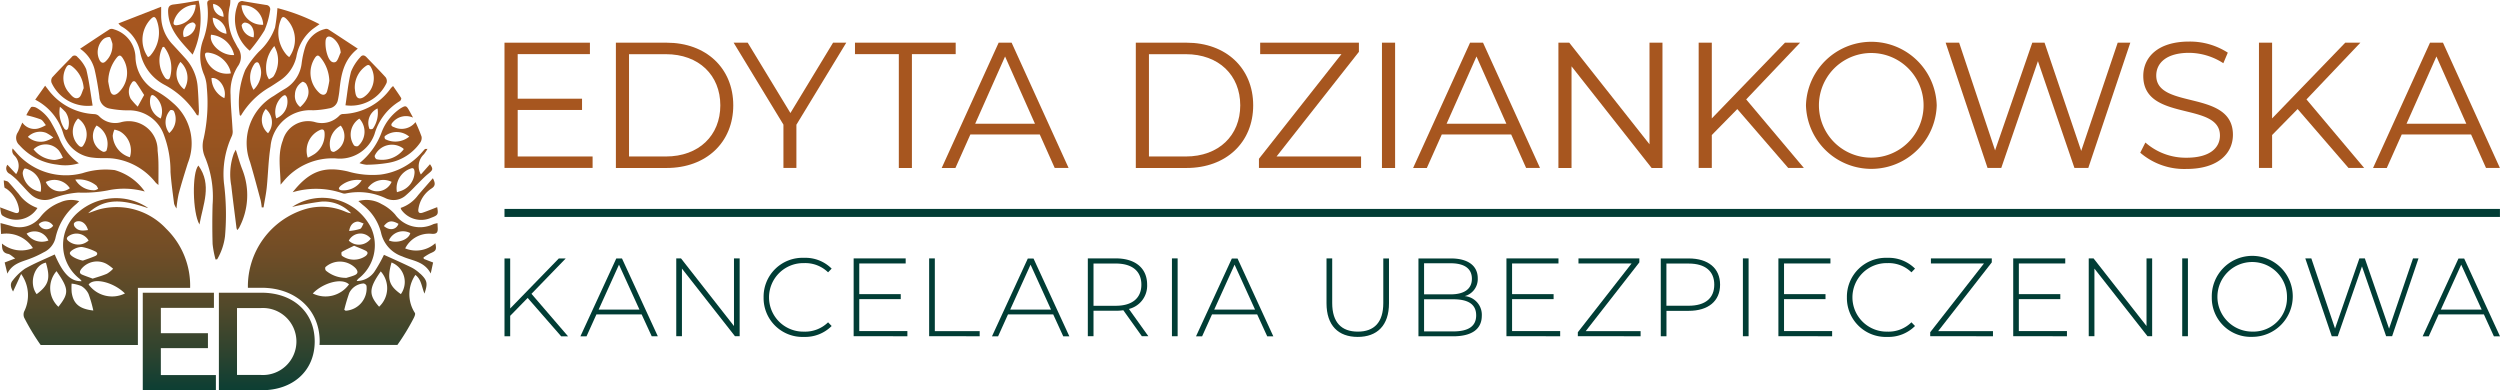 <svg xmlns="http://www.w3.org/2000/svg" xmlns:xlink="http://www.w3.org/1999/xlink" width="234.117" height="36.545" viewBox="0 0 234.117 36.545"><defs><linearGradient id="linear-gradient" x1="0.5" y1="1.126" x2="0.5" y2="-3.034" gradientUnits="objectBoundingBox"><stop offset="0" stop-color="#013d35"></stop><stop offset="0.12" stop-color="#2d432f"></stop><stop offset="0.24" stop-color="#52492a"></stop><stop offset="0.37" stop-color="#714d26"></stop><stop offset="0.51" stop-color="#885122"></stop><stop offset="0.65" stop-color="#995420"></stop><stop offset="0.81" stop-color="#a3551f"></stop><stop offset="1" stop-color="#a7561f"></stop></linearGradient><linearGradient id="linear-gradient-2" x1="0.5" y1="1.126" x2="0.5" y2="-3.033" xlink:href="#linear-gradient"></linearGradient><linearGradient id="linear-gradient-3" x1="0.5" y1="1.551" x2="0.5" y2="-0.012" xlink:href="#linear-gradient"></linearGradient><linearGradient id="linear-gradient-4" x1="0.5" y1="2.08" x2="0.5" y2="-0.178" xlink:href="#linear-gradient"></linearGradient><linearGradient id="linear-gradient-5" x1="0.5" y1="2.093" x2="0.5" y2="-0.178" xlink:href="#linear-gradient"></linearGradient><linearGradient id="linear-gradient-6" x1="0.5" y1="3.187" x2="0.5" y2="-0.893" xlink:href="#linear-gradient"></linearGradient><linearGradient id="linear-gradient-7" x1="0.5" y1="3.212" x2="0.5" y2="-0.904" xlink:href="#linear-gradient"></linearGradient><linearGradient id="linear-gradient-8" x1="0.5" y1="3.639" x2="0.5" y2="-0.09" xlink:href="#linear-gradient"></linearGradient><linearGradient id="linear-gradient-9" x1="0.499" y1="3.66" x2="0.499" y2="-0.104" xlink:href="#linear-gradient"></linearGradient><linearGradient id="linear-gradient-10" x1="0.5" y1="4.942" x2="0.5" y2="-2.949" xlink:href="#linear-gradient"></linearGradient><linearGradient id="linear-gradient-11" x1="0.5" y1="4.957" x2="0.5" y2="-2.97" xlink:href="#linear-gradient"></linearGradient><linearGradient id="linear-gradient-12" x1="0.5" y1="2.747" x2="0.5" y2="-2.752" xlink:href="#linear-gradient"></linearGradient><linearGradient id="linear-gradient-13" x1="0.5" y1="2.752" x2="0.5" y2="-2.757" xlink:href="#linear-gradient"></linearGradient><linearGradient id="linear-gradient-14" x1="0.501" y1="5.052" x2="0.501" y2="-1.876" xlink:href="#linear-gradient"></linearGradient><linearGradient id="linear-gradient-15" x1="0.499" y1="5.07" x2="0.499" y2="-1.873" xlink:href="#linear-gradient"></linearGradient><linearGradient id="linear-gradient-16" x1="0.499" y1="6.906" x2="0.499" y2="-1.164" xlink:href="#linear-gradient"></linearGradient><linearGradient id="linear-gradient-17" x1="0.5" y1="6.905" x2="0.5" y2="-1.165" xlink:href="#linear-gradient"></linearGradient><linearGradient id="linear-gradient-18" x1="0.5" y1="8.094" x2="0.5" y2="-0.085" xlink:href="#linear-gradient"></linearGradient><linearGradient id="linear-gradient-19" x1="0.501" y1="3.146" x2="0.501" y2="-1.901" xlink:href="#linear-gradient"></linearGradient><linearGradient id="linear-gradient-20" x1="0.499" y1="7.431" x2="0.499" y2="-0.068" xlink:href="#linear-gradient"></linearGradient><linearGradient id="linear-gradient-21" x1="0.501" y1="5.607" x2="0.501" y2="-4.628" xlink:href="#linear-gradient"></linearGradient><linearGradient id="linear-gradient-22" x1="0.501" y1="5.388" x2="0.501" y2="-4.354" xlink:href="#linear-gradient"></linearGradient><linearGradient id="linear-gradient-23" x1="0.501" y1="4.02" x2="0.501" y2="-2.86" xlink:href="#linear-gradient"></linearGradient><linearGradient id="linear-gradient-24" x1="0.5" y1="1.392" x2="0.5" y2="-1.372" xlink:href="#linear-gradient"></linearGradient><linearGradient id="linear-gradient-25" x1="0.5" y1="1.391" x2="0.5" y2="-1.368" xlink:href="#linear-gradient"></linearGradient></defs><g id="LOGO" transform="translate(-64 -7.738)"><g id="ED_logo_drzewo" data-name="ED_logo drzewo" transform="translate(64 7.738)"><path id="Path_112" data-name="Path 112" d="M41.107,77.969v1.42H34.26V70.26h6.664v1.42h-4.97v2.372h4.409v1.4H35.953v2.52Z" transform="translate(-20.89 -42.848)" fill="url(#linear-gradient)"></path><path id="Path_113" data-name="Path 113" d="M52.53,70.26h3.991c2.961,0,4.982,1.826,4.982,4.565s-2.021,4.569-4.982,4.569H52.53V70.264Zm3.913,7.7a3.138,3.138,0,1,0,0-6.262H54.227v6.262Z" transform="translate(-32.032 -42.848)" fill="url(#linear-gradient-2)"></path><g id="Group_230" data-name="Group 230" transform="translate(0)"><path id="Path_114" data-name="Path 114" d="M49.493,24.3a9.022,9.022,0,0,1-.277-1.455c-.035-1.225-.035-2.458,0-3.683a9.654,9.654,0,0,0-.726-4.479,2.592,2.592,0,0,1-.113-1.7,15.437,15.437,0,0,0,.293-4.826,3.531,3.531,0,0,0-.242-1.135,4.4,4.4,0,0,1-.051-3.41A7.077,7.077,0,0,0,48.721.421c-.035-.3.059-.421.351-.421.581,0,1.163,0,1.806,0a3.162,3.162,0,0,1-.035.5,4.7,4.7,0,0,0,.492,3.511c.078.144.152.293.234.433a1.48,1.48,0,0,1,0,1.779A4.455,4.455,0,0,0,50.9,8.888c.012,1.089.129,2.181.187,3.269a1.121,1.121,0,0,1-.059.562,8.449,8.449,0,0,0-.749,4.42,23.339,23.339,0,0,1,.1,4.978,5.6,5.6,0,0,1-.737,2.169c-.047,0-.1.008-.144.016ZM50.925,6.87a2.612,2.612,0,0,0-.1-.4,2.5,2.5,0,0,0-1.9-1.525c-.39-.074-.488.039-.375.433A2.08,2.08,0,0,0,50.925,6.87Zm.308-1.717a2.434,2.434,0,0,0-2.161-1.9C48.85,4.136,50.082,5.236,51.233,5.154Zm-.917,4.038c.254-.886-.464-1.974-1.2-1.884A2.108,2.108,0,0,0,50.316,9.192ZM49.232,1.654a1.489,1.489,0,0,0,1.284,1.51A1.569,1.569,0,0,0,49.232,1.654ZM49.267.363a1.135,1.135,0,0,0,.975,1.209A1.179,1.179,0,0,0,49.267.363Z" transform="translate(-29.307 0)" fill-rule="evenodd" fill="url(#linear-gradient-3)"></path><path id="Path_115" data-name="Path 115" d="M28.238,23.745a1.891,1.891,0,0,1-.222-.437c-.125-.991-.269-1.986-.339-2.981a9.69,9.69,0,0,0-.648-3.554,3.452,3.452,0,0,0-3.379-2.216A9.025,9.025,0,0,1,22,14.393a1.158,1.158,0,0,1-.979-1.124c-.121-.858-.261-1.717-.456-2.559A3.36,3.36,0,0,0,19.21,8.787c.968-.64,1.869-1.245,2.786-1.834a.544.544,0,0,1,.382.016A2.81,2.81,0,0,1,24.4,9.653a3.714,3.714,0,0,0,2.013,3.129A8.178,8.178,0,0,1,27.9,13.855,4.966,4.966,0,0,1,29.3,19.5c-.3.956-.6,1.912-.858,2.879A11.253,11.253,0,0,0,28.238,23.745Zm-6.4-11.95a7.89,7.89,0,0,0,.2.96c.129.394.4.445.726.176a2.527,2.527,0,0,0,.417-3.3c-.172-.246-.3-.281-.515-.035a3.62,3.62,0,0,0-.819,2.2Zm.406-3.316a.87.87,0,0,0-.02-.234c-.078-.2-.148-.542-.265-.558a.9.9,0,0,0-.62.25,1.663,1.663,0,0,0-.293,1.939c.16.261.355.3.577.074A2.013,2.013,0,0,0,22.241,8.479Zm2.965,4.635c-.273-.421-.5-.808-.761-1.167-.137-.187-.308-.152-.417.062a1.365,1.365,0,0,0-.07,1.479,7.026,7.026,0,0,0,.648.722c.187-.339.371-.679.6-1.092Zm1.553,2.208a1.844,1.844,0,0,0-.507-2.052c-.183-.148-.378-.261-.456.082a1.749,1.749,0,0,0,.964,1.97Zm.8,1.358a1.737,1.737,0,0,0,.429-2.064.337.337,0,0,0-.328-.082A1.655,1.655,0,0,0,27.559,16.679Z" transform="translate(-11.711 -4.222)" fill-rule="evenodd" fill="url(#linear-gradient-4)"></path><path id="Path_116" data-name="Path 116" d="M69.644,8.771c-1.358,1.065-1.576,2.5-1.724,3.964a8.556,8.556,0,0,1-.148.886.958.958,0,0,1-.815.741,8.534,8.534,0,0,1-1.51.179,3.729,3.729,0,0,0-3.976,3.414c-.2,1.252-.222,2.532-.351,3.8-.066.632-.2,1.252-.3,1.881-.059,0-.117,0-.172,0a6.172,6.172,0,0,0-.1-.663c-.324-1.2-.64-2.4-.991-3.585a5.1,5.1,0,0,1,2.232-6.2c.336-.226.675-.445,1.022-.648a3.188,3.188,0,0,0,1.58-2.431,8.71,8.71,0,0,1,.328-1.486,2.588,2.588,0,0,1,1.841-1.685.4.4,0,0,1,.3.012c.913.589,1.818,1.19,2.79,1.826Zm-2.665,3.012a3.6,3.6,0,0,0-.835-2.193c-.176-.211-.3-.242-.484,0a2.549,2.549,0,0,0,.433,3.367c.285.215.554.164.671-.179a8.515,8.515,0,0,0,.215-.995Zm1.065-2.645a1.874,1.874,0,0,0-.71-1.342c-.4-.285-.683-.191-.71.285a3.455,3.455,0,0,0,.168,1.26c.109.336.332.815.737.691C67.771,9.957,67.877,9.45,68.045,9.138Zm-3.788,5.1c.784-.706.979-1.447.558-2.161-.062-.105-.3-.238-.355-.2a1.414,1.414,0,0,0-.7,1.19A1.3,1.3,0,0,0,64.256,14.241ZM62.009,15.3a1.687,1.687,0,0,0,1.026-1.849.484.484,0,0,0-.183-.316c-.055-.035-.222.059-.3.133A1.925,1.925,0,0,0,62.009,15.3Zm-.769,1.389a1.624,1.624,0,0,0-.215-2.271A1.621,1.621,0,0,0,61.24,16.691Z" transform="translate(-36.138 -4.214)" fill-rule="evenodd" fill="url(#linear-gradient-5)"></path><path id="Path_117" data-name="Path 117" d="M19.988,29.875a3.267,3.267,0,0,1-.261-.222,6.014,6.014,0,0,0-3.952-2.259c-.616-.082-1.256,0-1.877-.082a3.225,3.225,0,0,1-2.825-2.239A5.2,5.2,0,0,0,8.44,21.881c.308-.437.6-.839.929-1.311.129.168.215.281.3.39a5.715,5.715,0,0,0,4.307,2.271.675.675,0,0,1,.429.176,2.072,2.072,0,0,0,2.009.6,2.71,2.71,0,0,1,3.488,2.649c.043.371.07.745.078,1.12.012.655,0,1.315,0,2.1Zm-2.684-2.6a2.076,2.076,0,0,0-.913-2.415,2.3,2.3,0,0,0-.531-.179,1.937,1.937,0,0,0-.16.581,2.242,2.242,0,0,0,1.607,2.009Zm-4.853-3.636a1.8,1.8,0,0,0,.1,2.571c.23.176.328.078.441-.129a1.793,1.793,0,0,0-.535-2.438Zm1.736.663a1.6,1.6,0,0,0,.609,2.454.348.348,0,0,0,.316-.1A1.953,1.953,0,0,0,14.187,24.3Zm-3.433-1.76a2.872,2.872,0,0,0,.421,2.064.265.265,0,0,0,.211.105.28.28,0,0,0,.152-.2,1.813,1.813,0,0,0-.254-1.463A5.323,5.323,0,0,0,10.754,22.54Z" transform="translate(-5.143 -12.545)" fill-rule="evenodd" fill="url(#linear-gradient-6)"></path><path id="Path_118" data-name="Path 118" d="M67.2,29.877c-.012-1.4-.3-2.8.211-4.139a2.449,2.449,0,0,1,2.957-1.728,2.293,2.293,0,0,0,2.38-.632.506.506,0,0,1,.324-.109,5.7,5.7,0,0,0,4.455-2.419,2.761,2.761,0,0,1,.207-.2c.269.394.531.753.761,1.128.031.051-.047.238-.117.277A5.287,5.287,0,0,0,76,25.144a3.438,3.438,0,0,1-3.64,2.282,5.963,5.963,0,0,0-4.9,2.158c-.086.094-.164.191-.246.289Zm2.54-2.513a5.311,5.311,0,0,0,.652-.355,2.221,2.221,0,0,0,.929-1.931c-.008-.2-.055-.445-.382-.332A2.12,2.12,0,0,0,69.744,27.364ZM74.578,23.7a1.782,1.782,0,0,0-.5,2.509.38.38,0,0,0,.375.062,1.789,1.789,0,0,0,.121-2.571Zm-1.74.655a1.951,1.951,0,0,0-.932,2.337.334.334,0,0,0,.3.121,1.593,1.593,0,0,0,.628-2.458Zm3.441-1.607a1.5,1.5,0,0,0-.757,1.916.343.343,0,0,0,.324-.023,2.621,2.621,0,0,0,.433-1.9Z" transform="translate(-40.924 -12.593)" fill-rule="evenodd" fill="url(#linear-gradient-7)"></path><path id="Path_119" data-name="Path 119" d="M28.42,3.181l4-1.561v.839a3.893,3.893,0,0,0,1.1,2.719c.394.429.792.858,1.182,1.291a4.48,4.48,0,0,1,1.139,2.676c.062.745.086,1.494.117,2.239a2.63,2.63,0,0,1-.047.417c-.094-.023-.137-.023-.148-.039A7.98,7.98,0,0,0,32.676,8.9a4.422,4.422,0,0,1-2.236-3.094,3.539,3.539,0,0,0-1.779-2.368,1.988,1.988,0,0,1-.242-.254Zm2.766,3.152a.8.8,0,0,0,.187-.105,3.265,3.265,0,0,0,.616-3.386c-.152-.336-.289-.312-.519-.09A2.8,2.8,0,0,0,31.186,6.333Zm1.506-.96c-.082.016-.121.012-.137.031a2.754,2.754,0,0,0,.257,2.9c.25.211.4.152.476-.211a3.219,3.219,0,0,0-.6-2.719Zm1.533,1.412a1.838,1.838,0,0,0,.355,2.571,2.028,2.028,0,0,0-.355-2.571Z" transform="translate(-17.328 -0.988)" fill-rule="evenodd" fill="url(#linear-gradient-8)"></path><path id="Path_120" data-name="Path 120" d="M64.926,3.46c-.293.207-.484.339-.671.48a4.237,4.237,0,0,0-1.494,2.587,3.647,3.647,0,0,1-1.6,2.247c-.285.191-.57.382-.862.562a7.521,7.521,0,0,0-2.739,2.7c-.059-.043-.1-.059-.1-.078a8.1,8.1,0,0,1,.519-4.221,8.709,8.709,0,0,1,1.28-1.713,5.582,5.582,0,0,0,1.506-2.251,16.437,16.437,0,0,0,.226-1.826A18.212,18.212,0,0,1,64.93,3.456ZM62.094,6.538a2.76,2.76,0,0,0-.269-3.585c-.273-.257-.41-.215-.531.129a3.179,3.179,0,0,0,.546,3.234,1.789,1.789,0,0,0,.257.222ZM60.7,5.5a3.115,3.115,0,0,0-.714,2.661,1.888,1.888,0,0,0,.215.46c.152-.1.363-.172.445-.316a2.8,2.8,0,0,0,.293-2.239A4.761,4.761,0,0,0,60.7,5.5Zm-1.947,4.1a2.326,2.326,0,0,0,.71-1.588,1.9,1.9,0,0,0-.179-.815c-.078-.2-.242-.246-.421-.059A2.212,2.212,0,0,0,58.75,9.593Z" transform="translate(-35.01 -1.189)" fill-rule="evenodd" fill="url(#linear-gradient-9)"></path><path id="Path_121" data-name="Path 121" d="M14.464,39.67a7.293,7.293,0,0,0-3.488-.1,12.174,12.174,0,0,1-2.731.2,8.288,8.288,0,0,0-2.345.519,1.9,1.9,0,0,1-2.048-.293c-.394-.343-.722-.757-1.089-1.128a5.882,5.882,0,0,0-.925-.843.561.561,0,0,1-.234-.862c.269.289.531.574.812.874A1.362,1.362,0,0,0,2.252,36.3a.609.609,0,0,1-.164-.663c.1.109.183.2.269.3a6.137,6.137,0,0,0,6.281,2.013,7.014,7.014,0,0,1,3.012-.285,5.166,5.166,0,0,1,2.813,2.005Zm-9.746.023a1.871,1.871,0,0,0-1.1-2.06c-.133-.07-.375-.152-.437-.094a.684.684,0,0,0-.144.472,1.967,1.967,0,0,0,1.678,1.682Zm2.731-.332a1.737,1.737,0,0,0-2.255-.581A1.5,1.5,0,0,0,7.449,39.362Zm.511-.8a1.986,1.986,0,0,0,1.838.987,1.094,1.094,0,0,0,.3-.133,1.141,1.141,0,0,0-.164-.3,2.673,2.673,0,0,0-1.978-.562Z" transform="translate(-0.906 -21.735)" fill-rule="evenodd" fill="url(#linear-gradient-10)"></path><path id="Path_122" data-name="Path 122" d="M70.22,39.8c1.6-2.029,2.981-2.458,5.162-1.959a8.19,8.19,0,0,0,3.063.3,6.2,6.2,0,0,0,3.933-2.134c.078-.09.156-.179.242-.261.016-.016.055,0,.234-.016a4.375,4.375,0,0,1-.328.5,1.537,1.537,0,0,0-.293,1.9c.316-.355.585-.663.854-.964.32.46.281.535-.172.905-.414.339-.776.741-1.163,1.116a12.177,12.177,0,0,1-1,.96,1.716,1.716,0,0,1-1.857.187,5.9,5.9,0,0,0-3.64-.437.637.637,0,0,1-.308.008,7.638,7.638,0,0,0-4.721-.113Zm9.769-.012c.168-.055.308-.09.445-.144A1.909,1.909,0,0,0,81.643,37.9c-.016-.211-.055-.433-.332-.336a1.949,1.949,0,0,0-1.319,2.216Zm-2.727-.378a1.471,1.471,0,0,0,2.232-.589A1.764,1.764,0,0,0,77.262,39.405Zm-.566-.741a2.461,2.461,0,0,0-1.994.542c-.14.148-.254.3.043.39A2.018,2.018,0,0,0,76.7,38.664Z" transform="translate(-42.82 -21.79)" fill-rule="evenodd" fill="url(#linear-gradient-11)"></path><path id="Path_123" data-name="Path 123" d="M.11,50.147c.382.1.671.179.956.257a2.491,2.491,0,0,0,2.758-.8,4.235,4.235,0,0,1,1.884-1.4A2.46,2.46,0,0,1,7.484,48.1c-.125.117-.207.207-.3.285a5.622,5.622,0,0,0-1.935,3.2,2,2,0,0,1-1.092,1.3,9.644,9.644,0,0,1-1.385.636C2.01,53.8,1.2,53.97.754,54.883c-.1-.421-.176-.722-.254-1.046.3-.113.57-.218.987-.375-.293-.2-.464-.39-.667-.429-.538-.1-.57-.472-.574-.968a2.848,2.848,0,0,0,2.9.425A2.95,2.95,0,0,0,.165,51.173c-.02-.339-.035-.64-.055-1.018Zm2.446.991a1.722,1.722,0,0,0,2.04.644A1.41,1.41,0,0,0,2.556,51.138Zm1.135-.89a.775.775,0,0,0,1.35.152A.857.857,0,0,0,3.692,50.248Z" transform="translate(-0.063 -29.258)" fill-rule="evenodd" fill="url(#linear-gradient-12)"></path><path id="Path_124" data-name="Path 124" d="M86.01,48.09a2.793,2.793,0,0,1,2.185.289,4.051,4.051,0,0,1,1.264.979,2.866,2.866,0,0,0,3.578.893c.109-.039.226-.055.382-.094.008.172.012.3.02.429.027.41-.062.613-.574.57a2.5,2.5,0,0,0-2.47,1.369,2.711,2.711,0,0,0,2.825-.488c.129.62.062.722-.468.944a4.993,4.993,0,0,0-.644.394c.012.043.02.09.031.133.269.105.542.211.87.336-.062.289-.125.585-.222,1.03-.613-1.167-1.756-1.186-2.665-1.6a3.026,3.026,0,0,1-1.99-2.228,4.748,4.748,0,0,0-1.7-2.587C86.326,48.367,86.217,48.269,86.01,48.09Zm2.856,3.687c.753.328,1.865-.055,2.005-.687A1.449,1.449,0,0,0,88.866,51.777ZM88.4,50.431c.523.46,1.163.355,1.366-.207C89.143,49.873,88.8,49.92,88.4,50.431Z" transform="translate(-52.45 -29.262)" fill-rule="evenodd" fill="url(#linear-gradient-13)"></path><path id="Path_125" data-name="Path 125" d="M9.744,30.915a4.281,4.281,0,0,1-2.033.129,5.529,5.529,0,0,1-3.55-1.826A.913.913,0,0,1,4,28.047c.16-.265.265-.562.441-.94a1.38,1.38,0,0,0,1.541.538,2.969,2.969,0,0,0,.663-.3c-.16-.187-.289-.453-.492-.538a10.6,10.6,0,0,0-1.342-.39,5.147,5.147,0,0,1,.441-.745c.059-.074.339-.035.476.035a3.7,3.7,0,0,1,1.483,1.525c.238.414.456.843.659,1.276a5.252,5.252,0,0,0,1.865,2.411Zm-4.253-1.3a2.6,2.6,0,0,0,2,.995,3.3,3.3,0,0,0,.745-.2,3.346,3.346,0,0,0-.371-.679,1.624,1.624,0,0,0-2.376-.121ZM4.96,28.449a1.769,1.769,0,0,0,1.65.394,3.1,3.1,0,0,0,.726-.332,3.476,3.476,0,0,0-.675-.445,1.6,1.6,0,0,0-1.7.378Z" transform="translate(-2.347 -15.629)" fill-rule="evenodd" fill="url(#linear-gradient-14)"></path><path id="Path_126" data-name="Path 126" d="M91.286,26.574a1.623,1.623,0,0,0-1.869.414c-.207.211-.23.382.1.484A1.648,1.648,0,0,0,91.524,27a14.223,14.223,0,0,1,.57,1.366.767.767,0,0,1-.137.566A4.559,4.559,0,0,1,89,30.811a12.858,12.858,0,0,1-2.091.179,2.778,2.778,0,0,1-.632-.148,6.673,6.673,0,0,0,2.1-2.957,4.717,4.717,0,0,1,1.744-2.173c.484-.285.538-.281.823.222.094.168.183.339.347.636Zm-.87,2.977c-.012-.027-.016-.062-.035-.078a1.77,1.77,0,0,0-2.68.683.378.378,0,0,0,.176.32A2.55,2.55,0,0,0,90.416,29.551Zm.523-1.19a1.807,1.807,0,0,0-2.294-.043.29.29,0,0,0,.043.277,2.068,2.068,0,0,0,2.247-.234Z" transform="translate(-52.614 -15.564)" fill-rule="evenodd" fill="url(#linear-gradient-15)"></path><path id="Path_127" data-name="Path 127" d="M16.165,18a3.725,3.725,0,0,1-3.847-2.134.578.578,0,0,1,.055-.5c.593-.652,1.217-1.272,1.83-1.908a.326.326,0,0,1,.542,0,3.415,3.415,0,0,1,.819,1.143c.273,1.108.406,2.251.6,3.414Zm-.839-1.6A2.793,2.793,0,0,0,14.2,14.3c-.23-.16-.355-.129-.5.105a2.027,2.027,0,0,0,.246,2.38c.238.285.538.671.913.476.242-.125.316-.574.464-.878Z" transform="translate(-7.488 -8.113)" fill-rule="evenodd" fill="url(#linear-gradient-16)"></path><path id="Path_128" data-name="Path 128" d="M82.91,17.98c.168-1.073.261-2.134.523-3.152a4.46,4.46,0,0,1,.874-1.366c.16-.215.378-.2.574.012.6.628,1.213,1.241,1.795,1.884a.609.609,0,0,1,.086.519,3.691,3.691,0,0,1-3.851,2.1Zm.882-1.541a3.62,3.62,0,0,0,.062.449c.1.445.363.558.753.332a2.124,2.124,0,0,0,.667-2.848c-.129-.183-.234-.222-.437-.082a2.441,2.441,0,0,0-1.05,2.154Z" transform="translate(-50.559 -8.117)" fill-rule="evenodd" fill="url(#linear-gradient-17)"></path><path id="Path_129" data-name="Path 129" d="M57.769,4.91A3.821,3.821,0,0,1,56.641.6.418.418,0,0,1,57.18.279C57.886.4,58.592.514,59.3.627a.4.4,0,0,1,.375.511,7.57,7.57,0,0,1-.523,1.869,15.18,15.18,0,0,1-1.381,1.9Zm1.26-2.431A1.878,1.878,0,0,0,57,.658,1.918,1.918,0,0,0,59.029,2.48Zm-.893,1.178c.125-.749-.254-1.366-.851-1.381a.387.387,0,0,0-.273.257,1.3,1.3,0,0,0,1.124,1.128Z" transform="translate(-34.383 -0.162)" fill-rule="evenodd" fill="url(#linear-gradient-18)"></path><path id="Path_130" data-name="Path 130" d="M55.787,35.93c.234.714.4,1.319.628,1.892a6.509,6.509,0,0,1-.316,5.423,1.215,1.215,0,0,1-.176.211,1.423,1.423,0,0,1-.066-.191c-.164-1.323-.339-2.641-.488-3.96A5.8,5.8,0,0,1,55.6,36.3c.035-.082.078-.156.187-.363Z" transform="translate(-33.709 -21.912)" fill-rule="evenodd" fill="url(#linear-gradient-19)"></path><path id="Path_131" data-name="Path 131" d="M42.634,5.2c-1.065-1.213-2.275-2.3-2.294-4.081,0-.378.109-.566.519-.616C41.639.417,42.415.265,43.2.14a7.91,7.91,0,0,1-.566,5.06ZM42.927.526A2.174,2.174,0,0,0,40.89,2.032c-.047.187-.117.4.207.421A2,2,0,0,0,42.923.526Zm-1.12,3.035a1.258,1.258,0,0,0,1.116-1.12.394.394,0,0,0-.269-.261A1.043,1.043,0,0,0,41.807,3.562Z" transform="translate(-24.597 -0.085)" fill-rule="evenodd" fill="url(#linear-gradient-20)"></path><path id="Path_132" data-name="Path 132" d="M3.5,45.867a2.334,2.334,0,0,1-3.3.7c-.156-.133-.133-.472-.207-.757.527.191.944.359,1.373.5.363.117.46-.066.39-.4A2.87,2.87,0,0,0,.618,44.088c-.074-.051-.2-.09-.211-.152a5.249,5.249,0,0,1-.062-.655c.144.051.336.062.429.16.339.355.648.745.975,1.116A3.613,3.613,0,0,0,3.5,45.871Z" transform="translate(0.01 -26.394)" fill-rule="evenodd" fill="url(#linear-gradient-21)"></path><path id="Path_133" data-name="Path 133" d="M99.582,45.482c.121.683.082.753-.566.995a2.291,2.291,0,0,1-2.782-.737.742.742,0,0,1-.074-.187,3.317,3.317,0,0,0,1.639-1.2c.441-.515.89-1.022,1.377-1.58.25.468.246.733-.14.971A2.758,2.758,0,0,0,97.83,45.61c-.074.355.059.5.4.386C98.688,45.84,99.133,45.653,99.582,45.482Z" transform="translate(-58.64 -26.083)" fill-rule="evenodd" fill="url(#linear-gradient-22)"></path><path id="Path_134" data-name="Path 134" d="M46.948,39.73c1.307,1.814.429,3.64.1,5.521C46.4,44.143,46.339,40.393,46.948,39.73Z" transform="translate(-28.369 -24.229)" fill-rule="evenodd" fill="url(#linear-gradient-23)"></path><path id="Path_135" data-name="Path 135" d="M14.5,55.969h4.892a7.439,7.439,0,0,0-2.239-5.532,6.339,6.339,0,0,0-6.071-1.869c-.421.094-.823.273-1.237.41,1.724-1.631,3.632-1.128,5.575-.484-.016-.062-.059-.074-.094-.094a5.389,5.389,0,0,0-6.391.472,4.015,4.015,0,0,0,.133,6.27,1.909,1.909,0,0,1,.168.2c-1.014.055-1.752-.694-2.524-2.5-.932.437-1.892.823-2.786,1.33a5.1,5.1,0,0,0-1.143,1.1c-.293.328-.176.683.027,1.042.254-.55.5-1.073.757-1.643A3.414,3.414,0,0,1,3.842,58.2a.784.784,0,0,0,.008.558,20.965,20.965,0,0,0,1.545,2.563H14.5V55.965Zm-9.481.589c-.753-1.01-.246-2.735.866-2.949C6.331,55.1,6.152,55.711,5.02,56.558Zm2.037,1.186a2.4,2.4,0,0,1-.176-3.34C8.044,56.07,8.064,56.472,7.057,57.744Zm1.455-7.815a.456.456,0,0,1,.316-.191c.445-.074.839.242,1,.819-.468.066-.9.117-1.217-.277a.424.424,0,0,1-.1-.347Zm-.5,1.194a1.3,1.3,0,0,1,1.873.414,1.435,1.435,0,0,1-1.923.016c-.183-.179-.121-.3.051-.433Zm.117,1.588c.016-.226.722-.624,1.19-.558a4.6,4.6,0,0,1,1.194.41c.23.1.246.316-.008.425-.375.164-.765.289-1.151.429-.538-.086-1.245-.453-1.225-.706Zm1.057,1.514a1.877,1.877,0,0,1,2.376-.5,3.843,3.843,0,0,1,.62.456,2.749,2.749,0,0,1-.574.464c-.429.187-.89.312-1.342.46-.363-.137-.683-.242-.991-.375-.261-.113-.242-.293-.09-.5ZM8.3,56.4a5.842,5.842,0,0,1-.008-.827,3.13,3.13,0,0,1,.921.234,1.738,1.738,0,0,1,.667.737,11.206,11.206,0,0,1,.445,1.549C9.094,57.951,8.462,57.518,8.3,56.4Zm1.588-.745c.484-.663,2.333-.226,3.4.839A2.718,2.718,0,0,1,9.886,55.657Z" transform="translate(-1.587 -29.013)" fill-rule="evenodd" fill="url(#linear-gradient-24)"></path><path id="Path_136" data-name="Path 136" d="M75.63,54.623a3.4,3.4,0,0,0-.835-.6c-.854-.417-1.728-.8-2.563-1.178a13.65,13.65,0,0,1-.921,1.623,2.035,2.035,0,0,1-1.631.831.731.731,0,0,1,.222-.269,3.96,3.96,0,0,0,1.131-4.705,5.113,5.113,0,0,0-7.4-1.962,25.921,25.921,0,0,1,2.723-.5,3.479,3.479,0,0,1,2.8,1.092,2.163,2.163,0,0,1-.254-.047c-.1-.035-.2-.066-.293-.109a5.518,5.518,0,0,0-3.742-.234,7.556,7.556,0,0,0-5.376,7.366h1.284c3.2,0,5.439,2.064,5.439,5.021,0,.113-.008.222-.016.332h7.292a21.128,21.128,0,0,0,1.529-2.513c.074-.144.172-.375.113-.48a3.2,3.2,0,0,1,.043-3.562c.562.414.585,1.108.851,1.748.324-.96.273-1.229-.386-1.861ZM69.7,49.738c.191-.035.417.109.628.172-.109.176-.179.449-.336.511a4.927,4.927,0,0,1-1.018.191C69.06,50.085,69.306,49.812,69.7,49.738ZM71,51.33a1.374,1.374,0,0,1-2.06.187A1.223,1.223,0,0,1,71,51.33Zm-2.708,1.241c.363-.211.749-.382,1.143-.577.406.176.753.3,1.077.464.258.133.222.312.012.492a1.917,1.917,0,0,1-2.216-.008C68.233,52.879,68.233,52.6,68.287,52.571Zm-1.541,1.424a2.044,2.044,0,0,1,2.832.113c.246.293.234.511-.121.655-.285.117-.589.191-.737.238a2.911,2.911,0,0,1-1.927-.675.353.353,0,0,1-.047-.336Zm-1.182,2.47c.882-.944,2.68-1.518,3.39-.854A2.7,2.7,0,0,1,65.564,56.464Zm3.09,1.615c-.023,0-.051-.027-.144-.082a15.371,15.371,0,0,1,.472-1.592,1.607,1.607,0,0,1,1.326-.878.359.359,0,0,1,.285.215,2.1,2.1,0,0,1-1.935,2.337Zm3.121-.371c-.995-1.131-.968-1.713.152-3.312A2.365,2.365,0,0,1,71.775,57.709Zm2.04-1.182c-1.124-.788-1.315-1.42-.878-2.965A1.963,1.963,0,0,1,73.816,56.527Z" transform="translate(-36.276 -28.982)" fill-rule="evenodd" fill="url(#linear-gradient-25)"></path></g></g><g id="ED_logo_napis" data-name="ED_logo napis" transform="translate(111.244 11.631)"><line id="Line_6" data-name="Line 6" x2="186.867" transform="translate(0 16.047)" fill="none" stroke="#013d35" stroke-miterlimit="10" stroke-width="0.75"></line><g id="Group_231" data-name="Group 231" transform="translate(0 0)"><path id="Path_137" data-name="Path 137" d="M8.251,10.837v1.071H0V.18H8V1.251H1.236V5.426H7.262V6.481H1.236v4.356Z" transform="translate(0 -0.076)" fill="#a7561f"></path><path id="Path_138" data-name="Path 138" d="M18.99.18h4.746c3.73,0,6.246,2.412,6.246,5.867s-2.516,5.867-6.246,5.867H18.99V.18Zm4.68,10.657c3.1,0,5.1-1.978,5.1-4.79s-2-4.79-5.1-4.79h-3.45v9.581Z" transform="translate(-8.558 -0.076)" fill="#a7561f"></path><path id="Path_139" data-name="Path 139" d="M44.938,7.854v4.054H43.724V7.854L39.06.18h1.318l4,6.587L48.372.18h1.236L44.944,7.854Z" transform="translate(-17.602 -0.076)" fill="#a7561f"></path><path id="Path_140" data-name="Path 140" d="M63.848,1.251h-4.1V.18h9.432V1.251h-4.1V11.914H63.854V1.251Z" transform="translate(-26.926 -0.076)" fill="#a7561f"></path><path id="Path_141" data-name="Path 141" d="M83.715,8.777h-6.5l-1.4,3.137H74.53L79.864.18h1.214l5.334,11.729h-1.3l-1.4-3.137Zm-.45-1.005-2.8-6.3-2.8,6.3h5.6Z" transform="translate(-33.587 -0.076)" fill="#a7561f"></path><path id="Path_142" data-name="Path 142" d="M107.62.18h4.746c3.73,0,6.246,2.412,6.246,5.867s-2.516,5.867-6.246,5.867H107.62Zm4.68,10.657c3.1,0,5.1-1.978,5.1-4.79s-2-4.79-5.1-4.79h-3.45v9.581Z" transform="translate(-48.499 -0.076)" fill="#a7561f"></path><path id="Path_143" data-name="Path 143" d="M138.174,10.837v1.071H128.61v-.857l7.729-9.8h-7.614V.18h9.246v.857l-7.713,9.8Z" transform="translate(-57.958 -0.076)" fill="#a7561f"></path><path id="Path_144" data-name="Path 144" d="M149.58.18h1.231V11.914H149.58Z" transform="translate(-67.408 -0.076)" fill="#a7561f"></path><path id="Path_145" data-name="Path 145" d="M164.075,8.777h-6.5l-1.4,3.137H154.89L160.224.18h1.214l5.334,11.729h-1.3l-1.4-3.137Zm-.45-1.005-2.8-6.3-2.8,6.3h5.6Z" transform="translate(-69.801 -0.076)" fill="#a7561f"></path><path id="Path_146" data-name="Path 146" d="M189.405.18V11.914h-1.016l-7.5-9.52v9.52H179.66V.18h1.016l7.515,9.515V.18h1.214Z" transform="translate(-80.964 -0.076)" fill="#a7561f"></path><path id="Path_147" data-name="Path 147" d="M207.185,6.4,204.8,8.827v3.082H203.57V.18H204.8V7.272L211.651.18h1.417L208.02,5.492l5.4,6.416h-1.467l-4.768-5.515Z" transform="translate(-91.739 -0.076)" fill="#a7561f"></path><path id="Path_148" data-name="Path 148" d="M221.86,5.966a6.125,6.125,0,0,1,12.245,0,6.125,6.125,0,0,1-12.245,0Zm11.014,0a4.9,4.9,0,0,0-9.8,0,4.9,4.9,0,0,0,9.8,0Z" transform="translate(-99.981 0.005)" fill="#a7561f"></path><path id="Path_149" data-name="Path 149" d="M262.964.18,259.03,11.909h-1.3l-3.417-10-3.433,10h-1.286L245.67.18h1.264L250.3,10.266,253.784.18h1.148l3.433,10.136L261.783.18Z" transform="translate(-110.711 -0.076)" fill="#a7561f"></path><path id="Path_150" data-name="Path 150" d="M278.836,10.4l.484-.956a5.719,5.719,0,0,0,3.851,1.423c2.181,0,3.131-.923,3.131-2.077,0-3.219-7.18-1.242-7.18-5.581,0-1.725,1.335-3.219,4.3-3.219a6.548,6.548,0,0,1,3.615,1.038l-.418.989a5.974,5.974,0,0,0-3.2-.972c-2.131,0-3.082.956-3.082,2.126,0,3.219,7.18,1.274,7.18,5.548,0,1.725-1.368,3.2-4.351,3.2a6.3,6.3,0,0,1-4.334-1.527Z" transform="translate(-125.655 0.01)" fill="#a7561f"></path><path id="Path_151" data-name="Path 151" d="M302.695,6.4l-2.384,2.428v3.082H299.08V.18h1.231V7.272L307.161.18h1.417L303.53,5.492l5.4,6.416h-1.467L302.7,6.393Z" transform="translate(-134.78 -0.076)" fill="#a7561f"></path><path id="Path_152" data-name="Path 152" d="M327.715,8.777h-6.5l-1.4,3.137H318.53L323.864.18h1.214l5.329,11.729h-1.3l-1.4-3.137Zm-.451-1.005-2.8-6.3-2.8,6.3Z" transform="translate(-143.545 -0.076)" fill="#a7561f"></path></g><g id="Group_232" data-name="Group 232" transform="translate(0 20.255)"><path id="Path_153" data-name="Path 153" d="M2.17,40.657.533,42.333V44.25H0V36.96H.533v4.686L5.087,36.96h.648L2.527,40.273l3.428,3.983H5.312L2.175,40.663Z" transform="translate(0 -36.905)" fill="#013d35"></path><path id="Path_154" data-name="Path 154" d="M18.67,42.2H14.44l-.928,2.055H12.94L16.3,36.96h.533l3.357,7.29h-.571L18.675,42.2Zm-.2-.45-1.917-4.208-1.906,4.208Z" transform="translate(-5.831 -36.905)" fill="#013d35"></path><path id="Path_155" data-name="Path 155" d="M35.218,36.95v7.29h-.439l-4.966-6.334V44.24H29.28V36.95h.445l4.961,6.334V36.95Z" transform="translate(-13.195 -36.901)" fill="#013d35"></path><path id="Path_156" data-name="Path 156" d="M44.17,40.557a3.64,3.64,0,0,1,3.78-3.7,3.472,3.472,0,0,1,2.593,1.011l-.335.346a3.049,3.049,0,0,0-2.241-.862,3.209,3.209,0,1,0,0,6.416,3.067,3.067,0,0,0,2.241-.873l.335.346a3.5,3.5,0,0,1-2.593,1.022,3.64,3.64,0,0,1-3.78-3.7Z" transform="translate(-19.905 -36.86)" fill="#013d35"></path><path id="Path_157" data-name="Path 157" d="M64.552,43.762v.478H59.52V36.95h4.873v.478H60.047V40.3h3.884v.467H60.047v2.988h4.5Z" transform="translate(-26.823 -36.901)" fill="#013d35"></path><path id="Path_158" data-name="Path 158" d="M72.39,36.95h.533v6.812h4.2v.478H72.39Z" transform="translate(-32.623 -36.901)" fill="#013d35"></path><path id="Path_159" data-name="Path 159" d="M88.83,42.2H84.6l-.928,2.055H83.1l3.357-7.29h.533l3.357,7.29h-.571L88.835,42.2Zm-.2-.45-1.917-4.208-1.906,4.208Z" transform="translate(-37.449 -36.905)" fill="#013d35"></path><path id="Path_160" data-name="Path 160" d="M104.505,44.245l-1.741-2.439a4.893,4.893,0,0,1-.709.049H99.973V44.24H99.44V36.95h2.615c1.835,0,2.939.917,2.939,2.456a2.24,2.24,0,0,1-1.708,2.28l1.824,2.554h-.6Zm-2.45-2.857c1.56,0,2.4-.731,2.4-1.978s-.835-1.978-2.4-1.978H99.973v3.961h2.082Z" transform="translate(-44.813 -36.901)" fill="#013d35"></path><path id="Path_161" data-name="Path 161" d="M113.78,36.95h.533v7.29h-.533Z" transform="translate(-51.275 -36.901)" fill="#013d35"></path><path id="Path_162" data-name="Path 162" d="M123.61,42.2h-4.23l-.928,2.055h-.571l3.357-7.29h.533l3.351,7.29h-.571Zm-.2-.45-1.917-4.208-1.906,4.208Z" transform="translate(-53.123 -36.905)" fill="#013d35"></path><path id="Path_163" data-name="Path 163" d="M140.13,41.157v-4.2h.533v4.181c0,1.824.879,2.675,2.4,2.675s2.384-.857,2.384-2.675V36.96h.533v4.2c0,2.082-1.115,3.148-2.928,3.148S140.13,43.245,140.13,41.157Z" transform="translate(-63.15 -36.905)" fill="#013d35"></path><path id="Path_164" data-name="Path 164" d="M161.733,42.322c0,1.231-.9,1.928-2.686,1.928H155.8V36.96h3.043c1.56,0,2.511.654,2.511,1.862a1.654,1.654,0,0,1-1.22,1.665,1.754,1.754,0,0,1,1.6,1.835Zm-5.406-4.906v2.906h2.489c1.258,0,1.989-.489,1.989-1.461s-.731-1.45-1.989-1.45h-2.489Zm4.878,4.867c0-1.044-.764-1.5-2.159-1.5h-2.719v3.01h2.719C160.442,43.794,161.206,43.338,161.206,42.283Z" transform="translate(-70.211 -36.905)" fill="#013d35"></path><path id="Path_165" data-name="Path 165" d="M175.832,43.762v.478H170.8V36.95h4.873v.478h-4.345V40.3h3.889v.467h-3.889v2.988h4.5Z" transform="translate(-76.971 -36.901)" fill="#013d35"></path><path id="Path_166" data-name="Path 166" d="M188.848,43.762v.478H182.97v-.374L188,37.428H183.03V36.95h5.7v.374l-5.021,6.438h5.136Z" transform="translate(-82.455 -36.901)" fill="#013d35"></path><path id="Path_167" data-name="Path 167" d="M202.664,39.416c0,1.533-1.1,2.45-2.939,2.45h-2.082V44.25h-.533V36.96h2.615C201.56,36.96,202.664,37.877,202.664,39.416Zm-.544,0c0-1.258-.835-1.978-2.4-1.978h-2.082v3.95h2.082C201.291,41.388,202.12,40.668,202.12,39.416Z" transform="translate(-88.828 -36.905)" fill="#013d35"></path><path id="Path_168" data-name="Path 168" d="M211.11,36.95h.533v7.29h-.533Z" transform="translate(-95.137 -36.901)" fill="#013d35"></path><path id="Path_169" data-name="Path 169" d="M222.192,43.762v.478H217.16V36.95h4.873v.478h-4.345V40.3h3.884v.467h-3.884v2.988h4.5Z" transform="translate(-97.863 -36.901)" fill="#013d35"></path><path id="Path_170" data-name="Path 170" d="M228.84,40.557a3.642,3.642,0,0,1,3.785-3.7,3.489,3.489,0,0,1,2.593,1.011l-.335.346a3.045,3.045,0,0,0-2.236-.862,3.209,3.209,0,1,0,0,6.416,3.046,3.046,0,0,0,2.236-.873l.335.346a3.5,3.5,0,0,1-2.593,1.022,3.642,3.642,0,0,1-3.785-3.7Z" transform="translate(-103.127 -36.86)" fill="#013d35"></path><path id="Path_171" data-name="Path 171" d="M248.918,43.762v.478H243.04v-.374l5.032-6.438h-4.966V36.95h5.7v.374l-5.021,6.438Z" transform="translate(-109.526 -36.901)" fill="#013d35"></path><path id="Path_172" data-name="Path 172" d="M262.222,43.762v.478H257.19V36.95h4.873v.478h-4.345V40.3H261.6v.467h-3.884v2.988h4.5Z" transform="translate(-115.903 -36.901)" fill="#013d35"></path><path id="Path_173" data-name="Path 173" d="M276,36.95v7.29h-.434l-4.972-6.334V44.24h-.533V36.95h.451l4.961,6.334V36.95H276Z" transform="translate(-121.702 -36.901)" fill="#013d35"></path><path id="Path_174" data-name="Path 174" d="M286,36.95h.533v7.29H286Z" transform="translate(-128.886 -36.901)" fill="#013d35"></path><path id="Path_175" data-name="Path 175" d="M291.04,40.557a3.792,3.792,0,1,1,3.791,3.7A3.65,3.65,0,0,1,291.04,40.557Zm7.043,0a3.258,3.258,0,1,0-3.252,3.208A3.148,3.148,0,0,0,298.083,40.557Z" transform="translate(-131.157 -36.86)" fill="#013d35"></path><path id="Path_176" data-name="Path 176" d="M317.582,36.95l-2.472,7.29h-.56L312.287,37.7l-2.269,6.543h-.56l-2.478-7.29h.566l2.219,6.565,2.28-6.565h.511l2.269,6.576,2.241-6.576h.522Z" transform="translate(-138.34 -36.901)" fill="#013d35"></path><path id="Path_177" data-name="Path 177" d="M332.71,42.2h-4.23l-.928,2.055h-.571l3.357-7.29h.533l3.356,7.29h-.571l-.939-2.055Zm-.2-.45-1.917-4.208-1.906,4.208Z" transform="translate(-147.353 -36.905)" fill="#013d35"></path></g></g></g></svg>